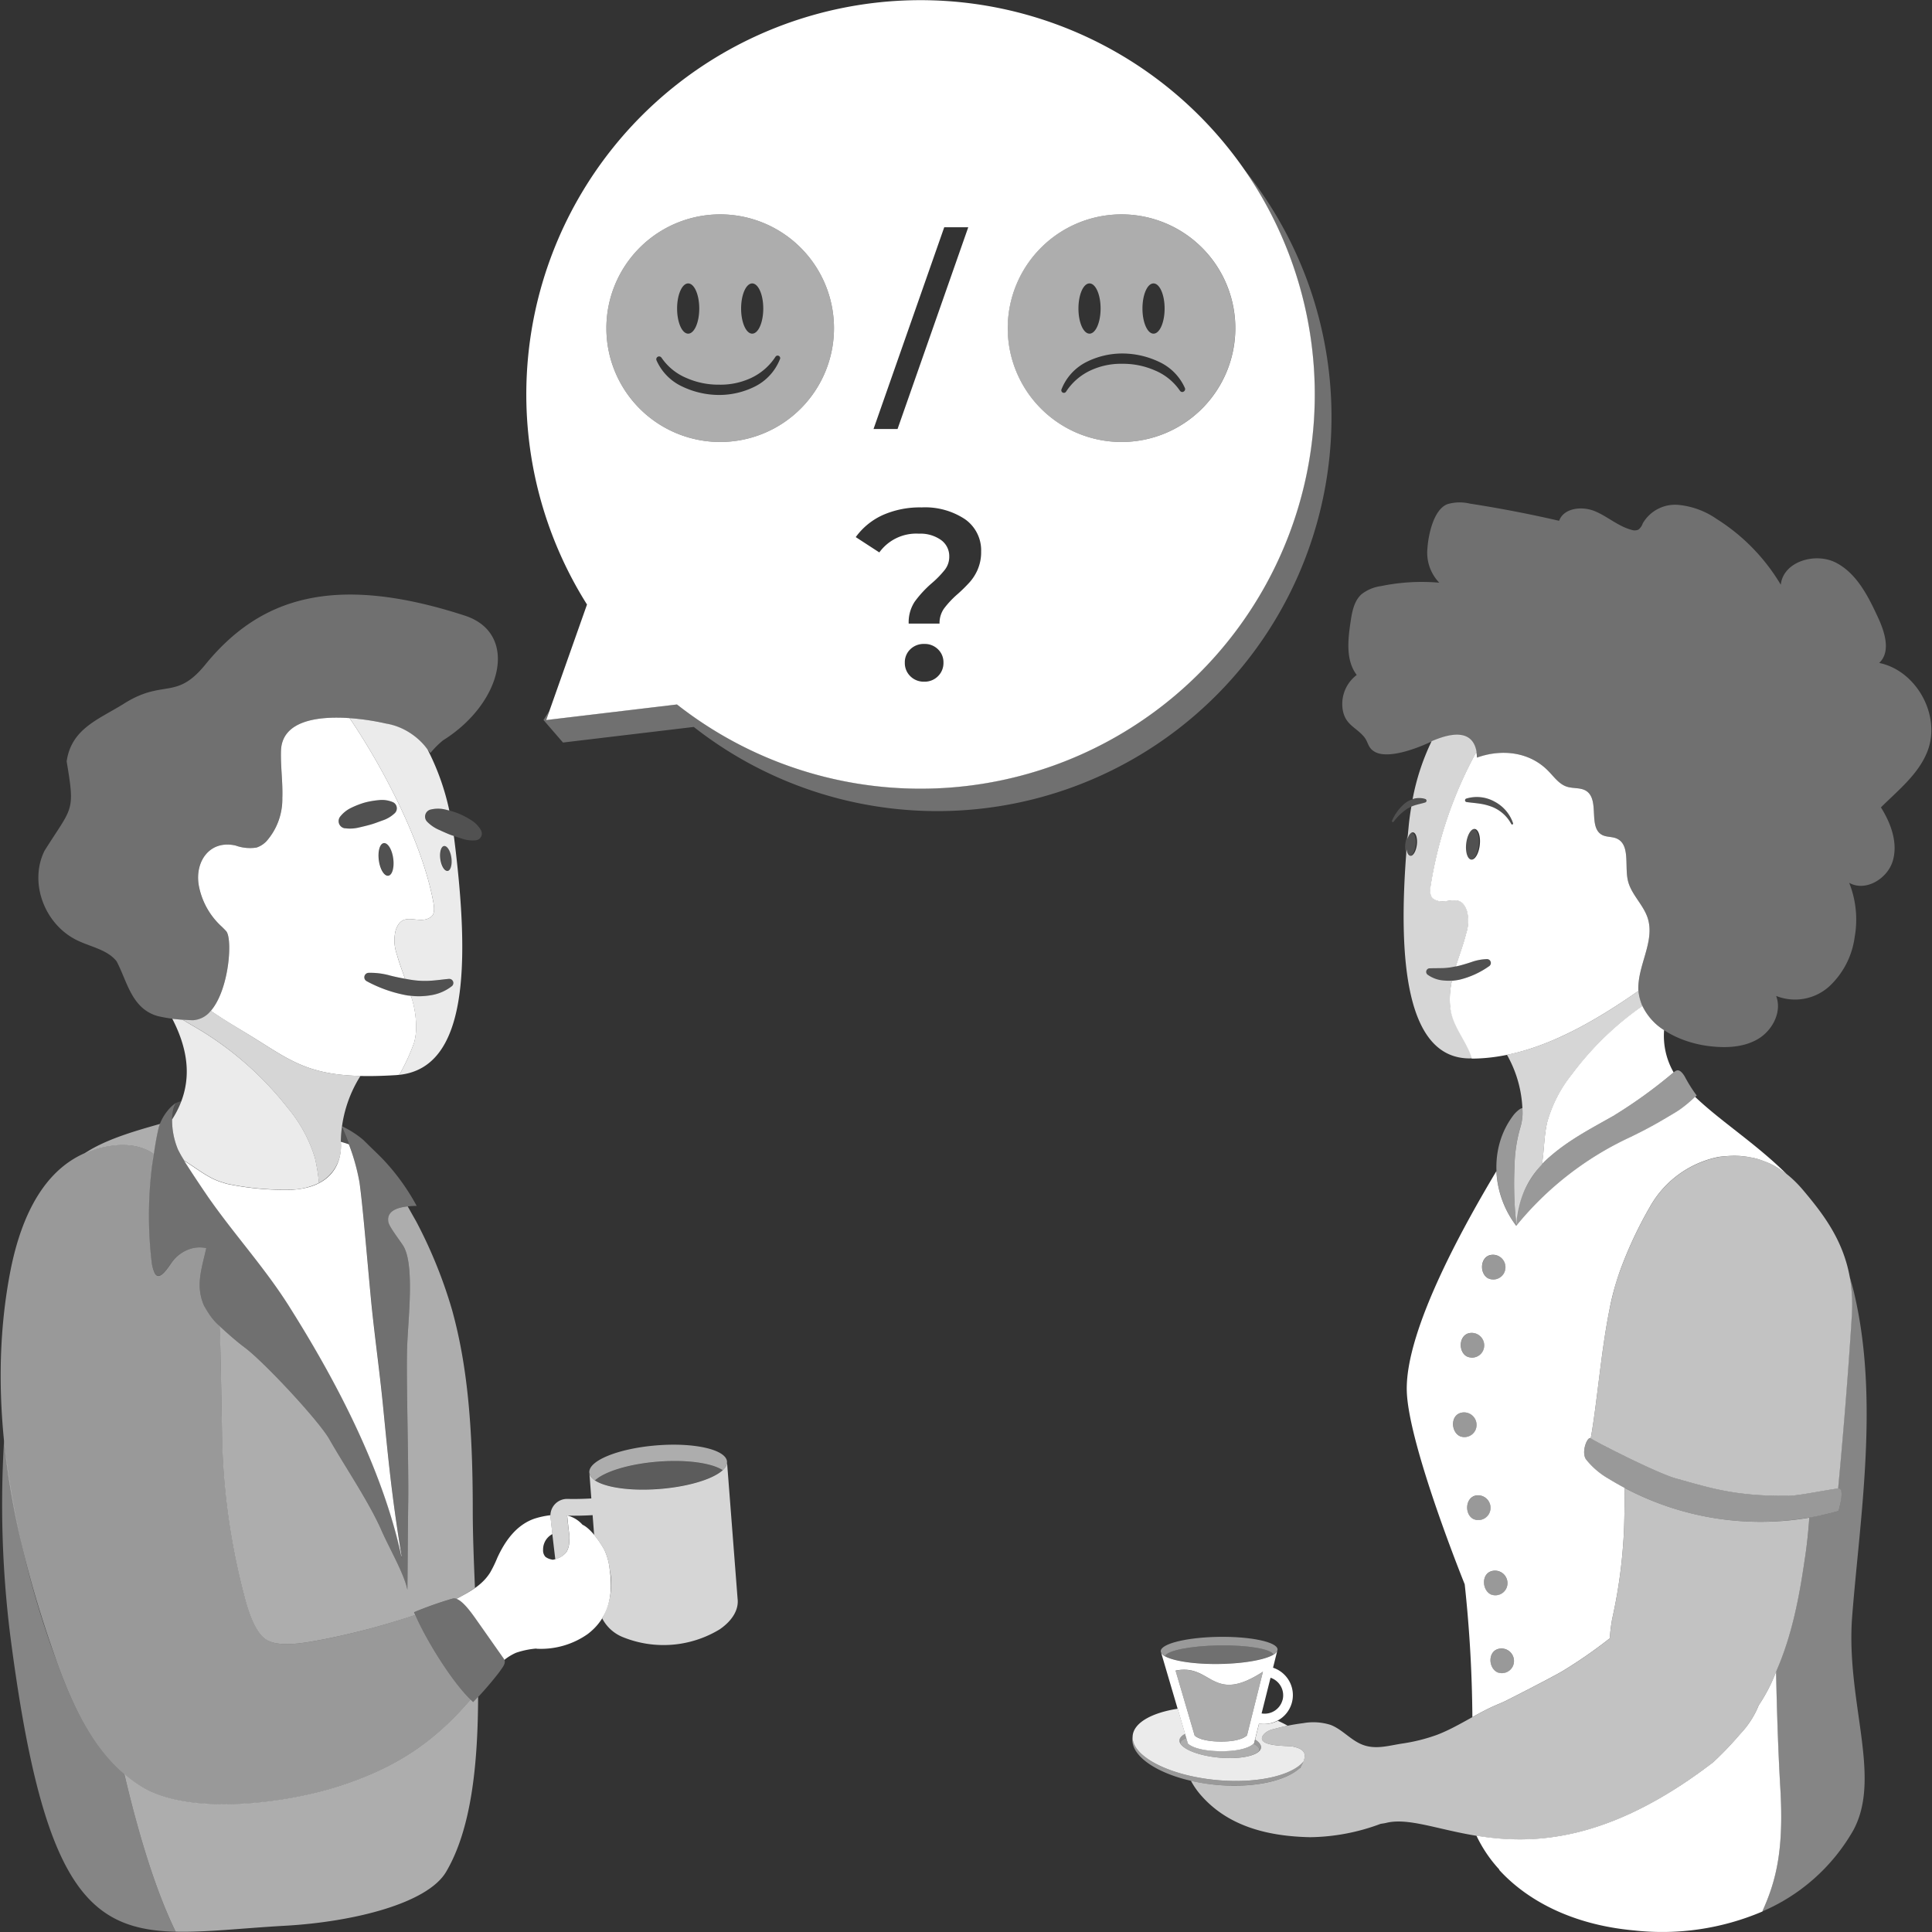 <svg viewBox="0 0 300 300" xmlns="http://www.w3.org/2000/svg"><rect x="0" y="0" width="300" height="300" fill="#333333" stroke="none"/><g fill="#fff"><path d="m 73.47 264.3 c -.13 -.12 -.27 -.25 -.4 -.39 -5.87 6.84 -11.82 10.68 -20.61 13.5 -8.19 2.63 -22.66 4.5 -30.12 .21 a 20.43 20.43 0 0 1 -3.03 -2.15 c 2.23 9.47 4.88 18.16 7.97 24.48 4.78 .12 10.37 -.55 16.98 -.92 10.66 -.6 22.12 -3.47 25.01 -8.37 3.94 -6.68 4.93 -16.69 4.97 -27.17 -.33 .35 -.61 .65 -.77 .81 z" opacity=".6"/><path d="m 70.47 129.81 c -.2 -.07 -.4 -.13 -.6 -.21 -.61 -.24 -1.21 -.52 -1.81 -.79 a 5.81 5.81 0 0 1 -1.73 -1.21 l -.02 -.02 a 1.13 1.13 0 0 1 .51 -1.86 4.86 4.86 0 0 1 2.26 -.03 c .23 .05 .46 .12 .69 .17 a 38.19 38.19 0 0 0 -3.37 -9.47 10.12 10.12 0 0 0 -6.46 -4.04 37.73 37.73 0 0 0 -5.65 -.84 c 5.45 8.07 11.27 19.45 12.96 28.38 .13 .66 .36 1.92 -.26 2.43 -1.87 1.54 -4.46 -1.17 -5.55 2.14 a 6.46 6.46 0 0 0 .18 3.72 c .36 1.29 .82 2.54 1.28 3.8 .26 .05 .52 .1 .78 .14 a 13.68 13.68 0 0 0 2.96 .18 c .99 -.05 1.95 -.19 3.04 -.3 h .04 a .64 .64 0 0 1 .46 1.12 7.08 7.08 0 0 1 -3.28 1.42 11.21 11.21 0 0 1 -3.1 .09 l .09 .27 a 15.03 15.03 0 0 1 .71 5.1 9.1 9.1 0 0 1 -.3 1.9 31.41 31.41 0 0 1 -2.3 5 c 10.57 -1.11 11 -16.91 8.55 -36.5 -.02 -.21 -.06 -.39 -.08 -.59 z m -.96 5.42 c -.47 .07 -.98 -.74 -1.13 -1.81 s .11 -1.99 .58 -2.05 .98 .74 1.13 1.81 -.11 1.99 -.58 2.06 z" opacity=".9"/><path d="m 92.39 229.87 c 1.49 -1.36 5.25 -2.54 9.74 -2.9 s 8.39 .21 10.07 1.31 a 1.7 1.7 0 0 0 .69 -1.33 c -.15 -1.86 -5.06 -2.99 -10.96 -2.51 s -10.57 2.36 -10.42 4.22 a 1.69 1.69 0 0 0 .88 1.21 z" opacity=".6"/><path d="m 12.14 146.09 c 2.08 .97 4.61 1.43 5.97 3.19 1.65 3.1 2.31 7.38 6.43 8.51 a 26.3 26.3 0 0 0 5.44 .64 c 5.26 -.19 6.43 -12.45 5.12 -13.85 q -.33 -.36 -.69 -.7 a 11.48 11.48 0 0 1 -3.56 -6.43 c -.62 -3.69 1.72 -7.07 5.71 -6.16 a 6.6 6.6 0 0 0 3.26 .32 3.75 3.75 0 0 0 1.55 -.99 9.89 9.89 0 0 0 2.46 -6.7 c .1 -2.44 -.27 -4.87 -.21 -7.31 .19 -6.94 12.22 -5.21 16.32 -4.26 4.38 1.02 5.52 2.96 6.9 4.57 a 13.62 13.62 0 0 1 1.97 -1.97 c 9.25 -5.79 11.81 -16.61 3.36 -19.36 -20.54 -6.67 -31.94 -2.63 -40.3 7.62 -4.6 5.64 -6.47 2.12 -12.73 6.12 -3.85 2.39 -8.07 3.83 -8.79 8.9 1.34 7.97 .9 6.96 -3.44 13.88 -2.45 4.96 .01 11.55 5.23 13.98 z" opacity=".3"/><path d="m 63.8 154.63 c -.16 -.02 -.33 -.03 -.49 -.05 a 21 21 0 0 1 -6.26 -2.16 l -.09 -.05 a .69 .69 0 0 1 .27 -1.31 11.3 11.3 0 0 1 3.41 .44 c .77 .19 1.52 .35 2.26 .48 -.46 -1.26 -.93 -2.51 -1.28 -3.8 a 6.46 6.46 0 0 1 -.18 -3.72 c 1.09 -3.31 3.68 -.6 5.55 -2.14 .62 -.51 .39 -1.77 .26 -2.43 -1.69 -8.93 -7.51 -20.32 -12.96 -28.38 -4.88 -.34 -10.54 .36 -10.66 5.1 -.07 2.44 .3 4.87 .21 7.31 a 9.89 9.89 0 0 1 -2.46 6.7 3.75 3.75 0 0 1 -1.55 .99 6.6 6.6 0 0 1 -3.26 -.32 c -4 -.9 -6.33 2.47 -5.71 6.16 a 11.48 11.48 0 0 0 3.56 6.43 c .24 .23 .47 .46 .69 .7 1.03 1.11 .51 9.04 -2.37 12.38 2.06 1.44 4.17 2.65 6.3 3.96 6.88 4.25 9.56 6.84 22.52 6.02 .15 -.01 .3 -.03 .45 -.05 a 31.41 31.41 0 0 0 2.3 -5 9.1 9.1 0 0 0 .3 -1.9 15.03 15.03 0 0 0 -.71 -5.1 c -.04 -.08 -.08 -.17 -.1 -.26 z m -3.5 -18.65 c -.62 .09 -1.28 -.97 -1.47 -2.37 s .14 -2.6 .76 -2.69 1.28 .97 1.47 2.37 -.14 2.6 -.76 2.69 z m -6.73 -7.36 h -.03 a 1.13 1.13 0 0 1 -.95 -1.28 1.15 1.15 0 0 1 .21 -.51 4.85 4.85 0 0 1 1.77 -1.41 13.14 13.14 0 0 1 2.04 -.79 12.58 12.58 0 0 1 2.15 -.38 4.34 4.34 0 0 1 2.25 .31 1.05 1.05 0 0 1 .52 1.38 1.06 1.06 0 0 1 -.22 .32 l -.02 .02 a 5.05 5.05 0 0 1 -1.83 1.1 c -.63 .22 -1.24 .47 -1.87 .65 s -1.27 .33 -1.92 .48 a 5.81 5.81 0 0 1 -2.11 .1 z"/><ellipse cx="69.24" cy="133.31" opacity=".15" rx=".86" ry="1.95" transform="matrix(.99 -.141 .141 .99 -18.06 11.07)"/><ellipse cx="59.94" cy="133.46" opacity=".15" rx="1.13" ry="2.55" transform="matrix(.99 -.141 .141 .99 -18.18 9.76)"/><path d="m 61.29 126.29 a 5.05 5.05 0 0 1 -1.83 1.1 c -.63 .22 -1.24 .47 -1.87 .65 s -1.27 .33 -1.92 .48 a 5.81 5.81 0 0 1 -2.11 .1 h -.03 a 1.13 1.13 0 0 1 -.95 -1.28 1.15 1.15 0 0 1 .21 -.51 4.86 4.86 0 0 1 1.77 -1.41 13.24 13.24 0 0 1 2.04 -.79 12.58 12.58 0 0 1 2.15 -.38 4.33 4.33 0 0 1 2.25 .31 1.05 1.05 0 0 1 .52 1.38 1.06 1.06 0 0 1 -.22 .32 z" opacity=".15"/><path d="m 73.87 130.48 a 5.05 5.05 0 0 1 -2.12 -.25 c -.63 -.21 -1.27 -.39 -1.88 -.63 s -1.21 -.52 -1.82 -.79 a 5.81 5.81 0 0 1 -1.73 -1.21 l -.02 -.02 a 1.13 1.13 0 0 1 .51 -1.86 4.86 4.86 0 0 1 2.26 -.03 13.48 13.48 0 0 1 2.1 .62 12.47 12.47 0 0 1 1.94 1.01 4.33 4.33 0 0 1 1.59 1.63 1.05 1.05 0 0 1 -.8 1.53 z" opacity=".15"/><path d="m 70.17 153.13 a 7.08 7.08 0 0 1 -3.28 1.42 11.36 11.36 0 0 1 -3.58 .03 21 21 0 0 1 -6.26 -2.16 l -.09 -.05 a .69 .69 0 0 1 .27 -1.31 11.3 11.3 0 0 1 3.41 .44 c 1.04 .26 2.05 .48 3.04 .63 a 13.68 13.68 0 0 0 2.96 .18 c .99 -.05 1.95 -.19 3.04 -.3 h .04 a .64 .64 0 0 1 .46 1.12 z" opacity=".15"/><path d="m 44.66 172.02 a 22 22 0 0 1 4.23 7.77 27.32 27.32 0 0 1 .63 3.9 6.3 6.3 0 0 0 3.43 -5.76 c -.01 -.21 -.03 -.42 -.03 -.62 l -.01 -.05 h .01 a 19.76 19.76 0 0 1 3.05 -10.19 c -8.36 -.2 -11.19 -2.6 -16.94 -6.16 -2.1 -1.3 -4.18 -2.5 -6.21 -3.91 l -.11 -.03 a 3.8 3.8 0 0 1 -2.73 1.45 c -.54 -.01 -1.08 -.04 -1.6 -.08 .71 .44 1.44 .86 2.16 1.28 a 50.68 50.68 0 0 1 14.12 12.4 z" opacity=".8"/><path d="m 28.16 170.98 c -.33 .1 -.61 .2 -.8 .28 a 4.85 4.85 0 0 0 -.63 2.57 15.06 15.06 0 0 0 1.43 -2.85 z" opacity=".15"/><path d="m 53.08 174.92 a 15.03 15.03 0 0 0 -.16 2.35 c .47 .14 .88 .27 1.27 .4 -.4 -1.08 -.79 -2.07 -1.11 -2.75 z" opacity=".15"/><path d="m 62.71 193.61 c -.4 -.73 -2.24 -3.02 -2.4 -3.83 -.48 -2.38 2.97 -2.5 4.39 -2.53 a 33.98 33.98 0 0 0 -5.01 -7 c -1.04 -1.1 -1.48 -1.46 -3.25 -3.22 a 14.93 14.93 0 0 0 -3.37 -2.16 40.13 40.13 0 0 1 2.77 8.72 c .52 3.84 1.07 10.64 1.74 17.76 .48 5.06 1.36 11.27 1.89 16.75 .84 8.52 1.37 14.34 2.98 24.04 -2.82 -13.54 -10.03 -27.36 -17.24 -38.82 l -.23 -.37 c -3.84 -6.1 -8.39 -11.02 -12.53 -16.92 -1.03 -1.48 -4.19 -6.17 -4.81 -7.54 -.83 -1.83 -1.44 -5.53 -.29 -7.25 a 5.67 5.67 0 0 0 -1.3 1.2 7.61 7.61 0 0 0 -1.45 2.75 61.98 61.98 0 0 0 -1.06 20.79 5.72 5.72 0 0 0 .42 1.55 c .75 1.79 2.3 -1.08 2.99 -1.89 a 5.64 5.64 0 0 1 2.38 -1.64 4.77 4.77 0 0 1 2.7 -.19 c -.74 3.31 -1.7 5.84 -.34 8.95 1.06 2.41 4.41 4.98 6.48 6.61 3.18 2.5 11.35 11.27 12.97 14.11 2.38 4.19 6.16 9.73 8.09 14.15 1.23 2.8 3.55 6.82 4.03 9.24 .06 -5 .07 -9.49 .13 -13.73 .08 -5.83 -.33 -19.14 -.17 -23.9 .14 -4.32 1.16 -12.57 -.51 -15.63 z" opacity=".3"/><path d="m 32.44 186.05 c 4.14 5.9 8.69 10.82 12.53 16.92 l .23 .37 c 7.11 11.31 14.21 24.9 17.11 38.26 l .06 .13 c -1.55 -9.44 -2.08 -15.21 -2.91 -23.6 -.54 -5.47 -1.42 -11.68 -1.89 -16.75 -.67 -7.12 -1.22 -13.92 -1.74 -17.76 a 33.49 33.49 0 0 0 -1.65 -5.93 c -.38 -.13 -.8 -.27 -1.27 -.4 0 0 1 6.92 -7.51 7.45 a 43.78 43.78 0 0 1 -10.18 -.91 l -.89 -.28 c -2.09 -.65 -3.83 -2.16 -5.73 -3.3 1.22 1.94 3.09 4.72 3.84 5.8 z"/><path d="m 8.89 258.22 a 145.22 145.22 0 0 1 -8.26 -34.52 164.59 164.59 0 0 0 .94 30.08 c 5.01 39.01 11.99 45.85 25.71 46.18 -3.09 -6.32 -5.73 -15.01 -7.97 -24.48 -5.08 -4.32 -8.12 -10.88 -10.42 -17.26 z" opacity=".4"/><path d="m 24.61 175.22 a 4.65 4.65 0 0 1 .23 -.7 c -3.08 .89 -8.33 2.28 -11.71 4.58 a 14.87 14.87 0 0 1 2.3 -.81 c 2.95 -.75 6.06 -.78 8.45 .89 .2 -1.34 .43 -2.66 .73 -3.96 z" opacity=".6"/><path d="m 73.41 234.49 c 0 -12.69 -.79 -22.38 -3.23 -31.14 a 73.32 73.32 0 0 0 -5.56 -13.7 c -.53 -.93 -.95 -1.68 -1.31 -2.32 -1.54 .16 -3.35 .68 -3 2.45 .16 .81 2 3.1 2.4 3.83 1.67 3.06 .65 11.3 .51 15.62 -.16 4.77 .25 18.07 .17 23.91 -.06 4.23 -.07 8.74 -.13 13.73 -.47 -2.42 -2.8 -6.44 -4.03 -9.24 -1.94 -4.43 -5.71 -9.96 -8.09 -14.15 -1.62 -2.84 -9.79 -11.62 -12.97 -14.11 a 49.15 49.15 0 0 1 -4.07 -3.45 c .03 .55 .05 1.1 .07 1.63 .13 4.46 .23 11.36 .32 15.82 a 104.4 104.4 0 0 0 3.35 24.06 c .52 2.12 1.51 5.57 3.2 6.96 2.04 1.68 6.9 .59 9.49 .11 a 114.62 114.62 0 0 0 13.95 -3.73 c -.06 -.15 -.13 -.3 -.18 -.43 a 56.8 56.8 0 0 1 6.04 -2.13 1 1 0 0 1 .54 .05 28.24 28.24 0 0 0 2.87 -1.68 c -.18 -4.29 -.34 -8.39 -.34 -12.09 z" opacity=".6"/><path d="m 64.49 250.76 a 114.62 114.62 0 0 1 -13.95 3.74 c -2.6 .48 -7.45 1.57 -9.49 -.11 -1.69 -1.39 -2.68 -4.83 -3.2 -6.96 a 104.4 104.4 0 0 1 -3.35 -24.06 c -.1 -4.46 -.2 -11.36 -.32 -15.82 -.02 -.53 -.04 -1.08 -.07 -1.63 a 11.03 11.03 0 0 1 -2.42 -3.16 c -1.36 -3.1 -.4 -5.64 .34 -8.95 a 4.77 4.77 0 0 0 -2.7 .19 5.64 5.64 0 0 0 -2.38 1.66 c -.68 .81 -2.23 3.68 -2.99 1.89 a 5.72 5.72 0 0 1 -.41 -1.55 61.9 61.9 0 0 1 -.07 -13.91 c .1 -.98 .25 -1.95 .4 -2.92 -2.39 -1.66 -5.5 -1.64 -8.45 -.89 -8.02 2.05 -12.1 9.96 -13.89 19.47 -3.8 20.14 .39 41.19 7.35 60.47 2.73 7.57 6.48 15.4 13.45 19.41 7.46 4.3 21.92 2.43 30.12 -.21 8.79 -2.82 14.74 -6.66 20.61 -13.5 -3.13 -3.04 -7.17 -9.81 -8.58 -13.16 z" opacity=".5"/><path d="m 74.15 251.75 c 1.27 1.79 2.8 3.99 4.07 5.78 .5 .7 -.26 1.45 -.65 2.06 a 52.94 52.94 0 0 1 -4.09 4.72 c -3.3 -2.93 -7.89 -10.68 -9.16 -13.97 a 56.8 56.8 0 0 1 6.04 -2.13 c 1.16 -.26 2.83 2.19 3.79 3.54 z" opacity=".3"/><path d="m 26.72 173.83 a 11.92 11.92 0 0 0 .92 4.68 18.72 18.72 0 0 0 .98 1.72 c 1.9 1.14 3.64 2.65 5.73 3.3 l .89 .28 a 43.83 43.83 0 0 0 10.18 .91 10.26 10.26 0 0 0 4.11 -1.03 27.32 27.32 0 0 0 -.63 -3.9 22 22 0 0 0 -4.23 -7.77 50.66 50.66 0 0 0 -14.13 -12.39 c -.72 -.42 -1.45 -.84 -2.16 -1.28 -.57 -.04 -1.12 -.1 -1.63 -.16 2.62 5.06 3.37 10.35 -.03 15.64 z" opacity=".9"/><path d="m 94.66 243.61 a 9.08 9.08 0 0 0 -.82 -2.96 c -.53 -.98 -2.03 -3.27 -3.39 -3.89 a 4.65 4.65 0 0 0 -2.34 -1.43 h -.04 c .09 .9 .2 1.89 .32 2.89 -.02 .23 -.02 .48 -.02 .72 a 3.29 3.29 0 0 1 -.42 2.07 3.37 3.37 0 0 1 -2.15 1.19 c -.03 -.01 -.05 -.02 -.08 -.03 a 2.35 2.35 0 0 1 -1.02 -.42 1.47 1.47 0 0 1 -.37 -1.1 2.7 2.7 0 0 1 1.39 -2.41 c .02 -.01 .04 -.01 .06 -.02 -.1 -.91 -.2 -1.8 -.29 -2.62 a 2.76 2.76 0 0 1 0 -.32 12.97 12.97 0 0 0 -2.54 .55 c -2.8 .99 -4.54 3.47 -5.73 6.07 a 18.92 18.92 0 0 1 -1.12 2.3 c -1.28 2.02 -3.24 3 -5.22 4.07 1.1 .38 2.45 2.34 3.26 3.49 1.27 1.79 2.8 3.99 4.07 5.78 a .89 .89 0 0 1 .1 .21 8.17 8.17 0 0 1 1.82 -1.11 13.14 13.14 0 0 1 3.09 -.65 c .07 .01 .13 .03 .21 .03 a 12.62 12.62 0 0 0 7.82 -2.28 c 3.34 -2.53 4.02 -6.18 3.41 -10.13 z"/><path d="m 92.39 229.87 c 1.69 1.11 5.59 1.67 10.07 1.31 s 8.25 -1.53 9.74 -2.89 c -1.69 -1.11 -5.59 -1.67 -10.07 -1.31 s -8.25 1.54 -9.74 2.89 z" opacity=".2"/><path d="m 114.53 248.23 l -1.64 -21.23 c .1 1.85 -4.54 3.73 -10.42 4.2 -5.84 .47 -10.7 -.63 -10.95 -2.46 l .3 3.94 c -1.23 .07 -2.47 .1 -3.7 .07 a 2.59 2.59 0 0 0 -2.65 2.52 2.56 2.56 0 0 0 .01 .34 c .21 2 .5 4.46 .75 6.53 a 3.42 3.42 0 0 0 1.71 -1.12 3.29 3.29 0 0 0 .42 -2.07 c 0 -.25 0 -.49 .02 -.72 -.12 -1 -.23 -2 -.32 -2.89 1.31 .04 2.64 .01 3.96 -.07 l .24 3.08 a 15.49 15.49 0 0 1 1.58 2.32 9.08 9.08 0 0 1 .82 2.96 11.04 11.04 0 0 1 -1.15 7.67 6.21 6.21 0 0 0 3.13 2.88 16.8 16.8 0 0 0 15.12 -1.18 c 2.06 -1.42 2.98 -3.15 2.77 -4.77 z" opacity=".8"/><path d="m 201.98 274.41 a 9.03 9.03 0 0 0 .44 -.93 c -1.8 2.24 -7.21 3.51 -13.47 2.93 -7.36 -.68 -13.12 -3.65 -13.07 -6.7 -.01 .06 -.03 .12 -.04 .19 -.31 3.31 5.53 6.56 13.04 7.25 5.85 .53 10.97 -.64 13.1 -2.74 z" opacity=".5"/><path d="m 235.27 188.13 c .07 .74 .13 1.48 .18 2.21 -3.75 -4.93 -4.33 -12.12 -.4 -17.23 .22 -.29 .98 -1.05 1.34 -1.04 .03 .34 .02 .75 .03 .98 a 8.27 8.27 0 0 1 -.31 1.91 22.57 22.57 0 0 0 -.93 5.98 59.22 59.22 0 0 0 .09 7.19 z" opacity=".5"/><path d="m 250.48 173.3 c -3.62 2.04 -6.93 3.75 -9.99 6.46 s -5.22 7.07 -5.04 10.59 a 49.8 49.8 0 0 1 17.47 -13.66 c 1.73 -.82 3.44 -1.7 5.08 -2.67 .69 -.41 2.12 -1.23 2.77 -1.67 a 25.09 25.09 0 0 0 2.69 -2.24 22.34 22.34 0 0 1 -1.76 -2.77 c -.21 -.41 -.67 -1.12 -1.16 -1.14 -.33 -.01 -.63 .31 -.88 .5 a 75.07 75.07 0 0 1 -9.18 6.6 z" opacity=".5"/><path d="m 285.48 234.62 a 44.83 44.83 0 0 1 -35.65 -4.97 12.23 12.23 0 0 1 -3.56 -3.04 c -.78 -1.19 .24 -3.6 .74 -3.27 .99 .66 10.31 5.41 13.23 6.22 5.4 1.5 9.3 2.8 17.59 2.69 1.55 -.02 6.04 -.96 7.55 -1.12 1.02 -.11 .42 2.33 .1 3.49 z" opacity=".5"/><path d="m 240.39 119.69 c .9 .92 1.7 2.07 2.93 2.47 .98 .31 2.13 .09 3 .66 2.13 1.4 .21 5.68 2.48 6.84 .67 .35 1.5 .24 2.2 .53 2.16 .91 1.28 4.11 1.75 6.41 .46 2.23 2.44 3.85 3.12 6.01 1.16 3.69 -1.77 7.52 -1.42 11.38 .44 4.91 5.88 7.79 10.77 8.43 2.62 .34 5.43 .27 7.72 -1.06 s 3.8 -4.24 2.86 -6.71 a 7.93 7.93 0 0 0 8.22 -1.46 12.74 12.74 0 0 0 3.97 -7.67 15.44 15.44 0 0 0 -.85 -8.44 c 2.53 1.45 5.97 -.63 6.78 -3.43 s -.3 -5.81 -1.85 -8.28 c 2.74 -2.72 5.94 -5.24 7.28 -8.86 2.03 -5.51 -1.8 -12.39 -7.55 -13.57 1.83 -1.72 .89 -4.73 -.16 -7.01 -1.53 -3.31 -3.28 -6.83 -6.5 -8.53 s -8.25 -.22 -8.62 3.4 a 30.38 30.38 0 0 0 -9.95 -10.21 12.48 12.48 0 0 0 -6.05 -2.2 5.81 5.81 0 0 0 -5.44 2.89 2 2 0 0 1 -.67 .96 1.45 1.45 0 0 1 -1.08 .03 c -2.07 -.55 -3.73 -2.09 -5.7 -2.9 s -4.81 -.51 -5.53 1.5 q -6.88 -1.59 -13.86 -2.67 a 6.77 6.77 0 0 0 -3.5 .09 c -2.16 .85 -2.95 4.82 -3.09 6.86 a 6.71 6.71 0 0 0 1.84 5.33 31.32 31.32 0 0 0 -9.06 .53 6.27 6.27 0 0 0 -3.01 1.26 c -1.18 1.06 -1.48 2.76 -1.71 4.33 -.42 2.8 -.75 5.95 .96 8.21 a 5.65 5.65 0 0 0 -2.17 5.43 c .41 2.29 1.95 2.62 3.25 4.1 .78 .9 .59 1.81 1.8 2.44 2.08 1.09 6.4 -.56 8.33 -1.45 2.82 -1.3 7.25 -2.63 7.49 2.34 3.76 -1.39 8.09 -.97 11.02 2.02 z" fill-rule="evenodd" opacity=".3"/><path d="m 240.49 179.76 c 3.06 -2.71 6.38 -4.42 9.99 -6.46 a 75.06 75.06 0 0 0 9.18 -6.6 c .07 -.05 .14 -.12 .22 -.18 a 11.4 11.4 0 0 1 -1.48 -6.56 9.07 9.07 0 0 1 -3.37 -3.76 47.6 47.6 0 0 0 -11.01 10.69 20.62 20.62 0 0 0 -3.78 7.39 c -.48 2.07 -.46 4.22 -.78 6.31 -.01 .07 -.03 .14 -.04 .21 a 14.67 14.67 0 0 1 1.07 -1.04 z"/><path d="m 230.23 209.86 a 1.94 1.94 0 0 0 -2.17 -2.83 c -1.53 .44 -1.6 2.81 -.32 3.57 a 1.89 1.89 0 0 0 2.49 -.74 z" opacity=".5"/><path d="m 229.14 222.01 a 1.94 1.94 0 0 0 -2.49 -2.56 c -1.46 .61 -1.26 2.98 .1 3.58 a 1.89 1.89 0 0 0 2.39 -1.02 z" opacity=".5"/><path d="m 231.18 235.15 a 1.94 1.94 0 0 0 -2.08 -2.9 c -1.54 .39 -1.69 2.76 -.43 3.56 a 1.89 1.89 0 0 0 2.51 -.66 z" opacity=".5"/><path d="m 233.93 246.59 a 1.94 1.94 0 0 0 -2.49 -2.56 c -1.46 .62 -1.26 2.98 .1 3.58 a 1.89 1.89 0 0 0 2.39 -1.02 z" opacity=".5"/><path d="m 234.94 258.68 a 1.94 1.94 0 0 0 -2.49 -2.56 c -1.46 .61 -1.26 2.98 .1 3.58 a 1.89 1.89 0 0 0 2.39 -1.02 z" opacity=".5"/><path d="m 233.53 197.74 a 1.94 1.94 0 0 0 -2.17 -2.83 c -1.53 .44 -1.6 2.81 -.32 3.57 a 1.89 1.89 0 0 0 2.49 -.74 z" opacity=".5"/><path d="m 280.06 184.89 c -3.22 -3.84 -7.29 -6.08 -13.21 -5.22 a 15.78 15.78 0 0 0 -10.68 7.8 62.94 62.94 0 0 0 -4.66 10.01 c -2.56 6.91 -3.2 18.66 -4.5 25.87 .99 .66 10.31 5.41 13.23 6.22 5.4 1.5 9.3 2.8 17.59 2.69 1.55 -.02 6.04 -.96 7.55 -1.12 h .04 c .43 -4.54 1.4 -15.17 2.13 -26.92 .56 -9.2 -3.55 -14.64 -7.49 -19.33 z" opacity=".7"/><path d="m 255.87 142.61 c -.68 -2.17 -2.67 -3.79 -3.12 -6.01 -.47 -2.3 .4 -5.5 -1.75 -6.41 -.7 -.29 -1.52 -.19 -2.2 -.53 -2.26 -1.16 -.35 -5.44 -2.48 -6.84 -.86 -.56 -2.02 -.35 -3 -.66 -1.23 -.39 -2.02 -1.55 -2.93 -2.47 -2.93 -2.99 -7.27 -3.41 -11.04 -2.05 a 6.94 6.94 0 0 0 -.1 -.89 64.16 64.16 0 0 0 -7.06 20.49 c -.1 .62 -.29 1.81 .31 2.28 1.79 1.4 4.16 -1.21 5.26 1.87 a 6.07 6.07 0 0 1 -.08 3.49 c -.44 1.76 -1.09 3.46 -1.63 5.19 .08 -.02 .17 -.03 .25 -.05 .7 -.16 1.41 -.38 2.15 -.62 a 7.71 7.71 0 0 1 2.48 -.47 .6 .6 0 0 1 .33 1.08 l -.09 .06 a 13.4 13.4 0 0 1 -4.39 2.02 8.42 8.42 0 0 1 -1.33 .2 12.92 12.92 0 0 0 -.3 3.76 8.59 8.59 0 0 0 .33 1.77 c .7 2.3 2.43 4.32 3.07 6.56 8.4 -.04 16.82 -4.18 25.87 -10.52 -.24 -3.82 2.59 -7.6 1.45 -11.25 z m -26.09 -11.39 c -.15 1.31 -.75 2.33 -1.33 2.26 s -.93 -1.19 -.78 -2.5 .75 -2.33 1.33 -2.26 .93 1.18 .78 2.49 z m 5.07 -3.2 a .15 .15 0 0 1 -.18 -.07 5.81 5.81 0 0 0 -2.98 -2.66 8.98 8.98 0 0 0 -1.93 -.5 c -.66 -.1 -1.33 -.15 -2.04 -.25 h -.01 a .28 .28 0 0 1 -.05 -.53 5.65 5.65 0 0 1 4.42 .47 5.94 5.94 0 0 1 2.87 3.36 .15 .15 0 0 1 -.1 .18 z"/><path d="m 225.17 156.03 a 12.92 12.92 0 0 1 .3 -3.76 7.64 7.64 0 0 1 -1.31 -.02 4.91 4.91 0 0 1 -2.48 -.9 .55 .55 0 0 1 .31 -.99 h .04 c .8 -.03 1.49 -.01 2.2 -.04 a 9.92 9.92 0 0 0 1.85 -.27 c .54 -1.73 1.19 -3.43 1.63 -5.19 a 6.07 6.07 0 0 0 .08 -3.49 c -1.1 -3.08 -3.47 -.47 -5.26 -1.87 -.6 -.46 -.41 -1.65 -.31 -2.28 a 64.16 64.16 0 0 1 7.06 -20.49 c -.67 -3.72 -4.35 -2.77 -6.98 -1.63 a 35.77 35.77 0 0 0 -2.95 8.99 3.18 3.18 0 0 1 1.96 -.02 .28 .28 0 0 1 .18 .36 .3 .3 0 0 1 -.19 .18 c -.51 .16 -.98 .25 -1.42 .38 a 5.47 5.47 0 0 0 -.73 .26 c -.17 1.01 -.32 2.05 -.42 3.13 q -.09 .95 -.18 1.89 c .2 -.64 .53 -1.06 .87 -1.02 .44 .05 .71 .91 .59 1.91 s -.57 1.78 -1.01 1.73 c -.3 -.03 -.51 -.43 -.59 -.98 -1.38 17.27 -.03 32.29 9.67 32.44 .18 0 .35 -.01 .53 -.01 -.63 -2.24 -2.37 -4.26 -3.07 -6.56 a 8.58 8.58 0 0 1 -.37 -1.75 z" opacity=".8"/><ellipse cx="219.17" cy="131.09" opacity=".15" rx="1.83" ry=".81" transform="matrix(.114 -.993 .993 .114 63.86 333.82)"/><ellipse cx="228.72" cy="131.09" opacity=".15" rx="2.4" ry="1.06" transform="matrix(.114 -.993 .993 .114 72.32 343.31)"/><path d="m 227.65 124.01 a 5.65 5.65 0 0 1 4.42 .47 5.94 5.94 0 0 1 2.87 3.36 .15 .15 0 0 1 -.27 .11 5.81 5.81 0 0 0 -2.99 -2.66 8.98 8.98 0 0 0 -1.93 -.5 c -.66 -.1 -1.33 -.15 -2.04 -.25 h -.01 a .28 .28 0 0 1 -.05 -.53 z" opacity=".15"/><path d="m 221.27 124.64 c -.51 .16 -.98 .25 -1.42 .38 a 5.85 5.85 0 0 0 -1.28 .53 8.41 8.41 0 0 0 -2.17 2.05 .15 .15 0 0 1 -.21 .03 .15 .15 0 0 1 -.04 -.18 7.3 7.3 0 0 1 1.91 -2.63 3.47 3.47 0 0 1 3.23 -.71 .28 .28 0 0 1 .18 .36 .3 .3 0 0 1 -.2 .17 z" opacity=".15"/><path d="m 222.02 150.37 c .8 -.03 1.49 -.01 2.2 -.04 a 10.42 10.42 0 0 0 2.1 -.32 c .7 -.16 1.41 -.38 2.15 -.62 a 7.71 7.71 0 0 1 2.48 -.47 .6 .6 0 0 1 .33 1.08 l -.09 .06 a 13.38 13.38 0 0 1 -4.39 2.02 8.2 8.2 0 0 1 -2.64 .18 4.91 4.91 0 0 1 -2.48 -.9 .55 .55 0 0 1 .31 -.99 z" opacity=".15"/><path d="m 254.68 155.22 c -.01 -.04 -.03 -.09 -.04 -.13 a 6.72 6.72 0 0 1 -.2 -1.1 v -.15 c -.12 .08 -.24 .16 -.36 .25 q -1.29 .9 -2.56 1.73 l -.05 .04 q -1.27 .83 -2.52 1.59 l -.08 .05 q -2.52 1.53 -4.99 2.76 l -.04 .02 a 46.94 46.94 0 0 1 -4.94 2.12 35.03 35.03 0 0 1 -4.9 1.39 18.49 18.49 0 0 1 2.4 8.36 c .02 .32 .02 .69 .02 .91 a 8.27 8.27 0 0 1 -.31 1.91 22.57 22.57 0 0 0 -.93 5.98 59.22 59.22 0 0 0 .09 7.2 q .09 .96 .16 1.91 l .04 -.05 a 14.38 14.38 0 0 1 3.96 -9.18 c .01 -.07 .03 -.14 .04 -.21 .32 -2.1 .29 -4.25 .78 -6.31 a 20.62 20.62 0 0 1 3.78 -7.39 47.6 47.6 0 0 1 11.01 -10.69 6.91 6.91 0 0 1 -.36 -1.01 z" opacity=".8"/><path d="m 197.75 256.92 c -1.32 .8 -4.59 1.39 -8.41 1.45 s -7.11 -.45 -8.45 -1.2 c .33 -.87 3.97 -1.6 8.41 -1.67 s 8.1 .56 8.45 1.42 z" opacity=".3"/><path d="m 189.58 270.43 c 3.29 .01 4.06 -.98 4.06 -.98 l 2.47 -9.86 c -7.97 5.17 -7.9 -1.33 -13.57 -.17 l 2.96 10.06 s .79 .94 4.08 .95 z" fill-rule="evenodd" opacity=".6"/><path d="m 287.61 250.92 c 1.21 -15.38 4.23 -33.61 .27 -50.26 -.2 -.85 -.44 -1.66 -.68 -2.46 .08 .45 .16 .92 .21 1.39 v .01 c .06 .47 .1 .95 .13 1.44 .01 .11 .01 .23 .01 .35 .02 .39 .04 .78 .03 1.19 q 0 .8 -.05 1.63 c -.73 11.75 -1.69 22.38 -2.13 26.92 .97 -.03 .39 2.35 .08 3.49 -.72 .2 -1.44 .38 -2.16 .55 -.28 .06 -.55 .12 -.83 .17 -.44 .09 -.89 .18 -1.34 .26 l -.2 .03 c -.15 2.21 -.38 4.42 -.73 6.61 -.86 5.85 -2 11.72 -4.34 17.11 -.03 .08 -.07 .16 -.1 .24 .13 6.55 .35 12.83 .66 18.11 .55 9.41 -.57 14.2 -2.8 19.11 a 29.7 29.7 0 0 0 14.15 -12.62 c 4.5 -8.33 -1.22 -20.09 -.18 -33.27 z" opacity=".4"/><path d="m 249.97 254.38 c .03 -.5 .08 -1 .14 -1.52 .07 -.53 .15 -1.08 .26 -1.63 a 77.91 77.91 0 0 0 1.68 -11.56 c .15 -1.93 .18 -3.87 .21 -5.8 l .03 -2.82 c -.83 -.45 -1.65 -.91 -2.46 -1.41 a 12.23 12.23 0 0 1 -3.56 -3.04 c -.73 -1.11 .12 -3.3 .64 -3.3 .01 0 .02 .01 .02 .01 a .18 .18 0 0 1 .08 .02 c .98 -5.4 1.58 -13.37 2.9 -19.93 a 40.41 40.41 0 0 1 1.6 -5.94 62.94 62.94 0 0 1 4.66 -10.01 15.78 15.78 0 0 1 10.68 -7.8 c .49 -.07 .97 -.11 1.43 -.14 l .35 -.02 c .45 -.02 .9 -.02 1.33 0 h .02 c .44 .02 .86 .07 1.28 .13 .1 .01 .2 .03 .29 .05 .41 .07 .8 .14 1.19 .25 h .01 c .4 .11 .78 .24 1.15 .38 .08 .03 .16 .06 .24 .09 a 11.25 11.25 0 0 1 1.07 .48 c .36 .18 .7 .39 1.04 .6 l .19 .13 c .33 .22 .65 .45 .97 .69 -4.83 -4.77 -10.2 -8.15 -14.2 -11.98 a 21.09 21.09 0 0 1 -2.45 2.03 c -.65 .44 -2.08 1.26 -2.77 1.67 -1.64 .96 -3.35 1.85 -5.08 2.67 a 49.81 49.81 0 0 0 -17.47 13.66 15.21 15.21 0 0 1 -3.08 -8.49 c -4.17 7 -14.28 24.46 -13.91 34.28 .32 8.46 8.99 29.88 8.99 29.88 a 205.31 205.31 0 0 1 1.19 20.62 c 1.15 -.64 2.31 -1.26 3.51 -1.79 l 1.59 -.69 s 7.34 -3.72 8.94 -4.69 a 72.76 72.76 0 0 0 7.3 -5.07 z m -18.62 -59.48 a 1.94 1.94 0 0 1 2.17 2.83 1.89 1.89 0 0 1 -2.5 .74 c -1.27 -.76 -1.2 -3.13 .32 -3.57 z m -3.3 12.13 a 1.94 1.94 0 0 1 2.17 2.83 1.89 1.89 0 0 1 -2.5 .74 c -1.27 -.76 -1.2 -3.13 .32 -3.57 z m -1.31 16 c -1.36 -.6 -1.56 -2.97 -.1 -3.58 a 1.94 1.94 0 0 1 2.49 2.56 1.89 1.89 0 0 1 -2.39 1.02 z m 1.92 12.77 c -1.25 -.8 -1.1 -3.17 .43 -3.56 a 1.94 1.94 0 0 1 2.08 2.9 1.89 1.89 0 0 1 -2.52 .66 z m 2.78 8.22 a 1.94 1.94 0 0 1 2.49 2.56 1.89 1.89 0 0 1 -2.39 1.02 c -1.35 -.6 -1.56 -2.97 -.1 -3.58 z m 3.5 14.65 a 1.89 1.89 0 0 1 -2.39 1.02 c -1.36 -.6 -1.56 -2.97 -.1 -3.58 a 1.94 1.94 0 0 1 2.49 2.56 z"/><path d="m 273.69 296.72 c 2.2 -4.88 3.3 -9.67 2.76 -19.02 -.31 -5.29 -.53 -11.56 -.66 -18.11 a 26.14 26.14 0 0 1 -2.7 5.21 14.13 14.13 0 0 1 -2.9 4.48 51.07 51.07 0 0 1 -4.18 4.37 c -16.25 12.47 -28.08 12.81 -36.75 11.39 a 21 21 0 0 0 3.57 5.28 l -.06 .01 c 4.33 4.76 11.38 8.57 21.01 9.43 a 39.65 39.65 0 0 0 19.88 -2.94 l .04 -.09 z"/><path d="m 252.29 231.06 l -.03 2.82 c -.03 1.93 -.06 3.87 -.21 5.8 a 77.91 77.91 0 0 1 -1.68 11.56 25.58 25.58 0 0 0 -.4 3.16 72.76 72.76 0 0 1 -7.3 5.07 c -1.6 .97 -8.94 4.69 -8.94 4.69 l -1.59 .69 c -3.06 1.34 -5.85 3.32 -8.96 4.52 a 27.57 27.57 0 0 1 -5.6 1.39 c -2.1 .34 -4.12 .96 -6.16 .1 -1.76 -.74 -3.02 -2.33 -4.81 -3.02 a 8.89 8.89 0 0 0 -4.24 -.27 31.29 31.29 0 0 0 -4.62 .93 2.91 2.91 0 0 0 -1.47 .75 c -.88 1 .07 1.46 1.32 1.68 1.18 .21 2.64 .18 3.06 .26 2.64 .5 2.06 1.8 1.26 3.32 l -.07 .02 c -2.2 2.03 -7.24 3.15 -12.98 2.62 a 30.02 30.02 0 0 1 -3.94 -.63 11.84 11.84 0 0 0 1.63 2.33 c 4.26 4.82 10.48 6.3 16.89 6.43 a 32.23 32.23 0 0 0 10.92 -2.07 c .28 -.05 .57 -.08 .86 -.15 8.26 -2.07 23.13 11.82 50.77 -9.39 a 51.22 51.22 0 0 0 4.18 -4.37 14.13 14.13 0 0 0 2.9 -4.48 26.23 26.23 0 0 0 2.8 -5.45 c 2.35 -5.39 3.49 -11.27 4.34 -17.11 .35 -2.18 .57 -4.39 .73 -6.6 a 44.98 44.98 0 0 1 -28.66 -4.6 z" opacity=".7"/><path d="m 200.67 271.19 c -.42 -.08 -1.88 -.05 -3.06 -.26 -1.25 -.22 -2.2 -.68 -1.32 -1.68 a 2.91 2.91 0 0 1 1.47 -.75 c .72 -.2 1.45 -.38 2.19 -.53 a 15.91 15.91 0 0 0 -1.54 -.77 4.47 4.47 0 0 1 -2.9 .42 l -.62 2.49 c .61 .4 .96 .83 .92 1.26 -.11 1.18 -3.03 1.87 -6.53 1.55 s -6.24 -1.54 -6.13 -2.72 c .04 -.37 .35 -.7 .88 -.96 l -1.15 -3.91 c -4.01 .62 -6.81 2.16 -7 4.2 -.29 3.11 5.57 6.19 13.08 6.88 6.22 .57 11.62 -.68 13.45 -2.89 .41 -1.08 .3 -1.94 -1.74 -2.33 z" opacity=".9"/><path d="m 184.21 269.88 l -.19 -.64 c -.53 .26 -.85 .58 -.88 .96 a .89 .89 0 0 0 .16 .55 .46 .46 0 0 1 -.01 -.09 c .03 -.32 .37 -.58 .92 -.78 z" opacity=".5"/><path d="m 194.88 270.11 l -.14 .57 a 1.08 1.08 0 0 1 -.09 .09 c .61 .33 .95 .68 .92 1.02 a .43 .43 0 0 1 -.02 .09 .89 .89 0 0 0 .25 -.51 c .04 -.44 -.3 -.87 -.92 -1.26 z" opacity=".5"/><path d="m 194.65 270.77 c -.31 .28 -1.55 1.16 -5.03 1.15 -4.16 -.02 -5.16 -1.2 -5.16 -1.2 l -.25 -.84 c -.55 .2 -.89 .46 -.92 .78 a .46 .46 0 0 0 .01 .09 c .62 .99 3.02 1.9 5.97 2.17 s 5.49 -.18 6.27 -1.04 a .43 .43 0 0 0 .02 -.09 c .04 -.35 -.3 -.7 -.91 -1.02 z" opacity=".6"/><path d="m 197.68 258.95 l .64 -2.57 a 1.38 1.38 0 0 1 -.57 .55 c -1.32 .8 -4.59 1.39 -8.41 1.45 s -7.11 -.45 -8.45 -1.2 a 1.4 1.4 0 0 1 -.58 -.52 l 4.14 14.07 s 1 1.18 5.16 1.2 5.12 -1.24 5.12 -1.24 l .77 -3.06 a 4.48 4.48 0 0 0 2.17 -8.67 z m -4.04 10.5 s -.76 .99 -4.06 .98 -4.08 -.95 -4.08 -.95 l -2.96 -10.07 c 5.67 -1.16 5.6 5.35 13.57 .17 z m 5.51 -5.48 a 2.87 2.87 0 0 1 -3.25 2.09 l 1.39 -5.54 a 2.88 2.88 0 0 1 1.87 3.45 z"/><path d="m 189.28 254.17 c -5.01 .07 -9.06 1.07 -9.04 2.23 0 .27 .23 .53 .65 .77 .33 -.87 3.97 -1.6 8.41 -1.67 s 8.09 .56 8.45 1.42 c .41 -.25 .63 -.51 .63 -.79 -.02 -1.15 -4.09 -2.03 -9.1 -1.96 z" opacity=".5"/><path d="m 111.84 33.29 a 17.67 17.67 0 1 0 17.66 17.67 17.67 17.67 0 0 0 -17.66 -17.67 z m 4.96 10.72 c .95 0 1.72 1.74 1.72 3.9 s -.77 3.9 -1.72 3.9 -1.72 -1.74 -1.72 -3.9 .77 -3.9 1.72 -3.9 z m -9.94 0 c .95 0 1.72 1.74 1.72 3.9 s -.77 3.9 -1.72 3.9 -1.72 -1.74 -1.72 -3.9 .77 -3.9 1.72 -3.9 z m 14.26 11.73 a 8.04 8.04 0 0 1 -3.86 4.26 12.4 12.4 0 0 1 -5.63 1.33 13.33 13.33 0 0 1 -5.63 -1.28 8.09 8.09 0 0 1 -4.06 -4.1 .44 .44 0 0 1 .78 -.4 l .01 .01 a 8.76 8.76 0 0 0 3.9 3.15 12.23 12.23 0 0 0 5 1.02 11.19 11.19 0 0 0 4.98 -1.03 9.1 9.1 0 0 0 3.81 -3.31 .4 .4 0 0 1 .71 .35 z" opacity=".6"/><path d="m 174.15 33.29 a 17.67 17.67 0 1 0 17.66 17.67 17.67 17.67 0 0 0 -17.66 -17.67 z m 4.97 10.72 c .95 0 1.72 1.74 1.72 3.9 s -.77 3.9 -1.72 3.9 -1.72 -1.74 -1.72 -3.9 .76 -3.9 1.71 -3.9 z m -9.94 0 c .95 0 1.72 1.74 1.72 3.9 s -.77 3.9 -1.72 3.9 -1.72 -1.74 -1.72 -3.9 .76 -3.9 1.71 -3.9 z m 14.57 16.83 a .44 .44 0 0 1 -.53 -.17 l -.01 -.01 a 8.78 8.78 0 0 0 -3.9 -3.15 12.25 12.25 0 0 0 -5 -1.02 11.19 11.19 0 0 0 -4.97 1.03 9.12 9.12 0 0 0 -3.81 3.31 .4 .4 0 0 1 -.71 -.35 8.04 8.04 0 0 1 3.86 -4.26 12.41 12.41 0 0 1 5.63 -1.33 13.33 13.33 0 0 1 5.63 1.28 8.1 8.1 0 0 1 4.06 4.1 .44 .44 0 0 1 -.26 .56 z" opacity=".6"/><path d="m 193.12 26.21 a 61.21 61.21 0 0 1 -88 83.17 l -20.31 2.42 .49 -1.4 -.91 1.4 3.03 3.5 20.31 -2.42 a 61.22 61.22 0 0 0 85.39 -86.67 z" opacity=".3"/><path d="m 163.32 3.52 a 61.21 61.21 0 0 0 -72.17 90.35 l -6.34 17.94 20.31 -2.42 a 61.22 61.22 0 1 0 58.2 -105.87 z m -16.7 31.77 h 3.73 l -10.98 31.33 h -3.73 z m -34.78 33.34 a 17.67 17.67 0 1 1 17.66 -17.67 17.67 17.67 0 0 1 -17.66 17.67 z m 33.81 36.37 a 2.89 2.89 0 0 1 -2.13 .85 2.94 2.94 0 0 1 -2.17 -.85 2.85 2.85 0 0 1 -.85 -2.1 2.78 2.78 0 0 1 .85 -2.08 2.98 2.98 0 0 1 2.17 -.83 2.92 2.92 0 0 1 2.13 .83 2.78 2.78 0 0 1 .85 2.08 2.85 2.85 0 0 1 -.85 2.1 z m 6.19 -16.62 a 7.44 7.44 0 0 1 -1.23 1.98 23.89 23.89 0 0 1 -1.89 1.87 14.52 14.52 0 0 0 -2.13 2.26 3.94 3.94 0 0 0 -.7 2.34 h -4.79 a 5.81 5.81 0 0 1 .92 -3.38 17.07 17.07 0 0 1 2.7 -2.92 14.97 14.97 0 0 0 2.02 -2.09 3.29 3.29 0 0 0 .66 -2.02 3.08 3.08 0 0 0 -1.28 -2.57 5.51 5.51 0 0 0 -3.43 -.98 7.07 7.07 0 0 0 -6.15 2.91 l -3.66 -2.38 a 10.59 10.59 0 0 1 4.19 -3.42 14.25 14.25 0 0 1 6.04 -1.19 11.2 11.2 0 0 1 6.73 1.83 5.89 5.89 0 0 1 2.51 5.04 6.76 6.76 0 0 1 -.51 2.71 z m 22.31 -19.75 a 17.67 17.67 0 1 1 17.67 -17.67 17.67 17.67 0 0 1 -17.67 17.67 z"/></g></svg>